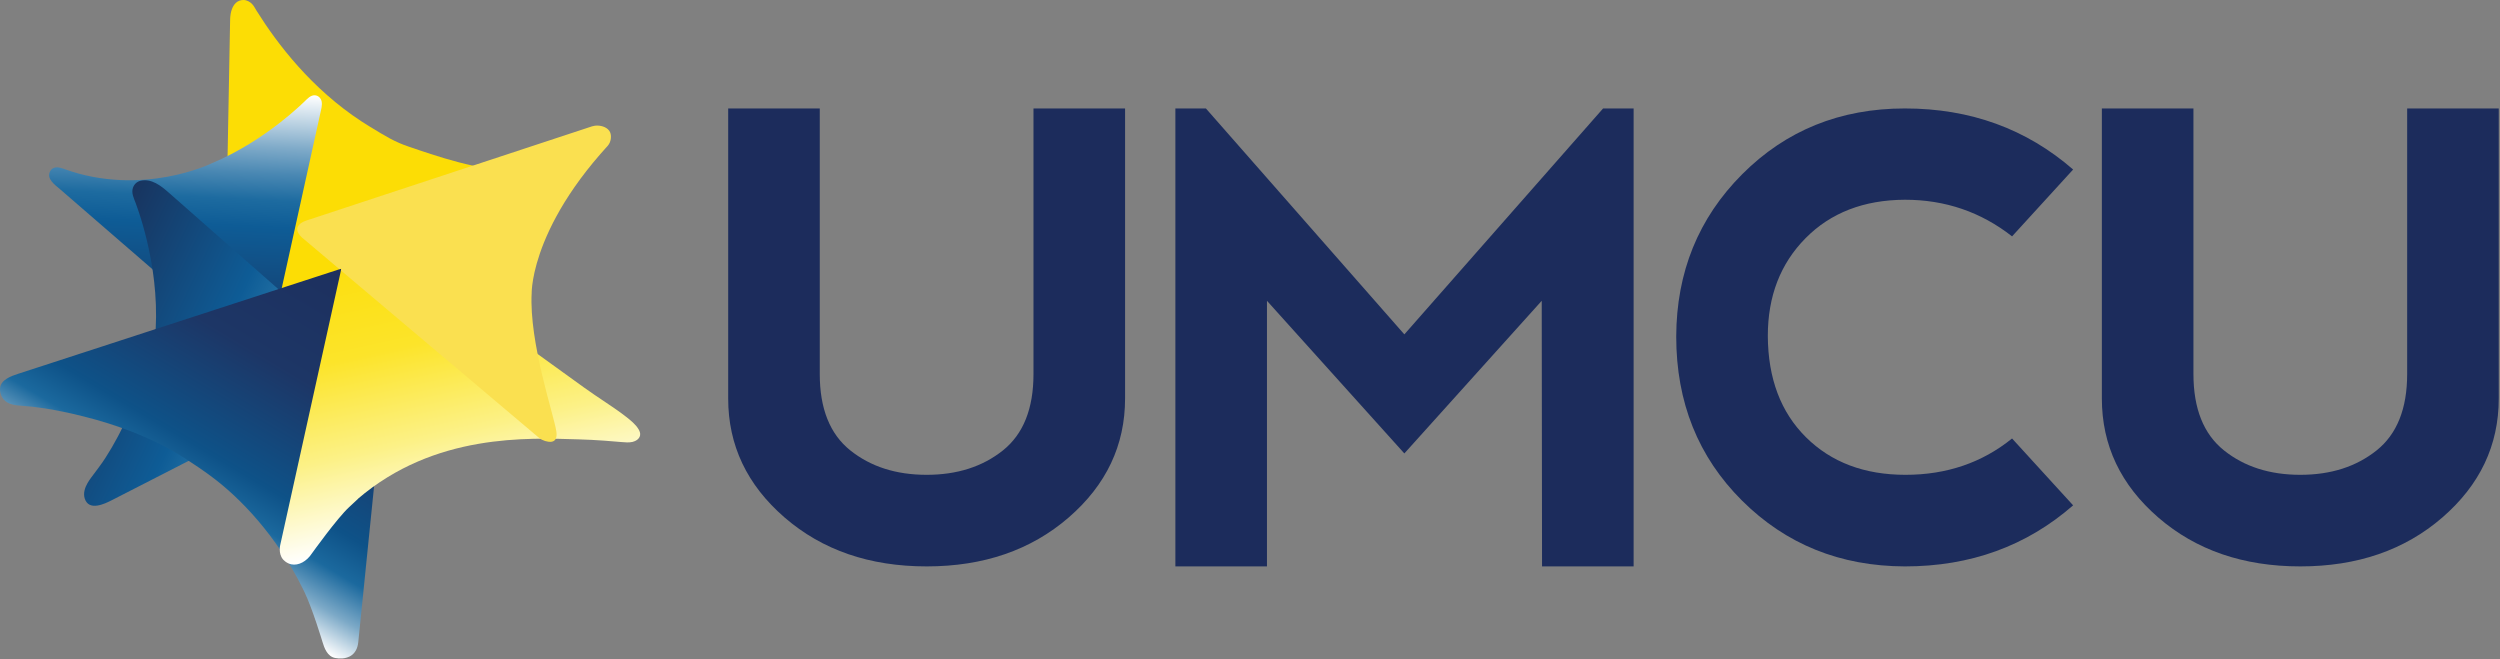 <svg xmlns="http://www.w3.org/2000/svg" xmlns:xlink="http://www.w3.org/1999/xlink" xmlns:serif="http://www.serif.com/" width="100%" height="100%" viewBox="0 0 1369 361" xml:space="preserve" style="fill-rule:evenodd;clip-rule:evenodd;stroke-linejoin:round;stroke-miterlimit:2;"><rect x="0" y="0" width="1369" height="361" fill="#808080" stroke="none"/><path d="M283.145,103.921c-53.546,24.121 -107.092,48.237 -160.637,72.358l2.162,-93.333c0.029,-1.521 0.058,-3.046 0.083,-4.567c0.075,-3.875 0.146,-7.754 0.217,-11.629c0.096,-5.196 0.192,-10.392 0.292,-15.587c0.1,-5.484 0.2,-10.967 0.304,-16.446c0.087,-4.734 0.175,-9.471 0.262,-14.205c0.042,-2.316 0.084,-4.629 0.134,-6.941c0.046,-2.029 -0.004,-4.067 0.362,-6.067c0.529,-2.837 1.834,-6.012 4.742,-7.108c0.721,-0.275 1.492,-0.396 2.262,-0.396c1.809,-0.004 3.555,0.963 4.771,2.258c0.984,1.046 1.65,2.425 2.409,3.638c1.491,2.387 3.025,4.746 4.604,7.079c1.716,2.542 3.487,5.054 5.308,7.529c1.954,2.65 3.967,5.259 6.038,7.821c2.191,2.713 4.45,5.371 6.775,7.967c2.437,2.725 4.95,5.379 7.537,7.962c2.692,2.684 5.463,5.288 8.317,7.8c2.95,2.6 5.983,5.1 9.104,7.492c3.221,2.467 6.525,4.812 9.921,7.029c1.279,0.838 2.575,1.654 3.879,2.454c9.442,5.775 14.162,8.667 21.8,11.263c12.975,4.412 40.479,14.171 57.575,12.533c1.012,-0.096 5.45,1.108 6.217,2.746c1.112,2.387 1.779,5.971 -4.438,8.35Z" style="fill:#fcdd05;fill-rule:nonzero;"></path><path d="M35.403,92.617l-0.908,-0.3c-4.608,-1.771 -6.425,0.287 -7.017,1.416c-2.262,4.209 2.655,7.5 5.467,9.934c1.908,1.654 3.821,3.308 5.729,4.966c2.604,2.25 5.204,4.505 7.804,6.759c3.142,2.716 6.284,5.437 9.425,8.162c3.53,3.054 7.059,6.113 10.592,9.171c3.767,3.258 7.533,6.525 11.3,9.788c3.854,3.337 7.708,6.675 11.563,10.012c3.791,3.283 7.579,6.567 11.37,9.846c3.575,3.1 7.15,6.192 10.725,9.287c3.205,2.78 6.413,5.559 9.621,8.338c2.692,2.329 5.384,4.662 8.075,6.992c2.021,1.75 4.042,3.504 6.067,5.254c1.2,1.041 2.404,2.083 3.608,3.125c0.275,0.241 0.55,0.475 0.825,0.712c0,0 5.434,4.434 6.704,-2.375c0.159,-0.725 0.321,-1.45 0.48,-2.175c0.445,-2.016 0.891,-4.037 1.337,-6.054c0.679,-3.087 1.363,-6.175 2.042,-9.258c0.866,-3.921 1.729,-7.846 2.596,-11.767c1,-4.529 2,-9.062 3,-13.592c1.083,-4.912 2.166,-9.825 3.25,-14.733c1.116,-5.062 2.237,-10.125 3.354,-15.183c1.096,-4.988 2.196,-9.967 3.296,-14.954c1.033,-4.675 2.066,-9.35 3.095,-14.03c0.913,-4.141 1.83,-8.283 2.742,-12.425c0.746,-3.375 1.492,-6.75 2.238,-10.129c0.525,-2.383 1.054,-4.771 1.575,-7.15c0.466,-2.104 1.141,-4.304 0.812,-6.475c-0.287,-1.9 -1.825,-3.512 -3.787,-3.604c-2.296,-0.112 -4.125,1.929 -5.625,3.388c-0.905,0.883 -1.825,1.75 -2.759,2.604c-3.462,3.166 -7.071,6.183 -10.779,9.062c-5.367,4.167 -10.958,8.05 -16.754,11.6c-6.579,4.025 -13.433,7.613 -20.542,10.608c0,0 -38.079,18.626 -80.875,3.059l0.354,0.121Z" style="fill:url(#_Linear1);"></path><path d="M49.949,261.492c2.609,-3.529 5.334,-6.959 7.713,-10.65c2.441,-3.788 4.708,-7.684 6.821,-11.667c0.4,-0.758 0.795,-1.521 1.187,-2.279c3.133,-6.121 5.917,-12.421 8.408,-18.829c2.163,-5.559 4.1,-11.204 5.834,-16.913c1.312,-4.329 2.508,-8.7 3.566,-13.1c0.588,-2.45 1.142,-4.908 1.617,-7.375c0.058,-0.308 0.158,-0.637 0.175,-0.95c0.446,-8.616 0.088,-17.266 -0.896,-25.833c-0.85,-7.396 -2.166,-14.733 -3.887,-21.975c-1.267,-5.333 -2.75,-10.617 -4.479,-15.821c-0.542,-1.637 -1.109,-3.267 -1.709,-4.883c-0.987,-2.659 -2.487,-5.484 -1.508,-8.367c0.662,-1.954 2.171,-3.396 4.196,-3.871c5.9,-1.391 11.221,2.813 15.35,6.45c2.016,1.775 4.029,3.55 6.046,5.325c2.725,2.396 5.45,4.8 8.179,7.196c3.271,2.883 6.541,5.763 9.812,8.646c3.659,3.221 7.313,6.437 10.971,9.654c3.875,3.417 7.75,6.829 11.629,10.242c3.934,3.462 7.867,6.929 11.804,10.391c3.83,3.371 7.655,6.742 11.484,10.113c3.562,3.137 7.125,6.271 10.683,9.408c3.129,2.754 6.263,5.509 9.392,8.267c2.533,2.233 5.071,4.467 7.604,6.696c1.779,1.566 3.558,3.133 5.337,4.7c0.855,0.754 1.713,1.508 2.571,2.266c0.054,0.046 0.104,0.105 0.163,0.138c4.471,2.717 0.391,5.217 0.391,5.217c-1.108,0.566 -2.212,1.133 -3.32,1.7c-3.03,1.55 -6.063,3.1 -9.092,4.654c-4.521,2.312 -9.038,4.629 -13.558,6.937c-5.575,2.859 -11.15,5.713 -16.73,8.567c-6.2,3.175 -12.395,6.35 -18.595,9.521c-6.388,3.271 -12.78,6.541 -19.167,9.812c-6.146,3.15 -12.292,6.292 -18.442,9.438c-5.466,2.8 -10.937,5.6 -16.408,8.4c-4.358,2.233 -8.717,4.462 -13.075,6.696c-2.842,1.454 -5.688,2.891 -8.517,4.358c-4.371,2.275 -12.883,6.283 -15.121,-0.821c-0.891,-2.846 0.121,-5.937 1.55,-8.417c0.613,-1.062 1.3,-2.066 2.021,-3.041Z" style="fill:url(#_Linear2);"></path><path d="M176.52,351.296c1.092,3.629 2.721,8.146 6.946,8.996c2.658,0.533 5.637,0.416 8.1,-0.867c2.975,-1.562 4.296,-4.529 4.621,-7.75c0.05,-0.487 0.1,-0.975 0.15,-1.458c0.058,-0.613 0.121,-1.229 0.183,-1.838c0.075,-0.737 0.15,-1.475 0.225,-2.208c0.088,-0.85 0.171,-1.7 0.258,-2.55c0.096,-0.958 0.196,-1.925 0.292,-2.883c0.108,-1.063 0.217,-2.13 0.325,-3.196c0.121,-1.163 0.238,-2.329 0.354,-3.492c0.125,-1.258 0.254,-2.512 0.384,-3.767c0.133,-1.345 0.27,-2.691 0.408,-4.033c0.142,-1.425 0.287,-2.85 0.433,-4.275c0.15,-1.5 0.304,-3 0.459,-4.5c0.158,-1.571 0.316,-3.142 0.475,-4.712c0.166,-1.634 0.333,-3.267 0.495,-4.9c0.171,-1.692 0.346,-3.388 0.517,-5.08c0.175,-1.745 0.354,-3.491 0.529,-5.237c0.184,-1.788 0.367,-3.583 0.546,-5.375c0.188,-1.833 0.375,-3.667 0.558,-5.5c0.188,-1.867 0.38,-3.733 0.571,-5.604c0.192,-1.896 0.384,-3.796 0.575,-5.692c0.196,-1.921 0.392,-3.842 0.588,-5.767c0.191,-1.937 0.391,-3.875 0.587,-5.816c0.2,-1.95 0.396,-3.904 0.596,-5.854c0.196,-1.959 0.396,-3.917 0.592,-5.875c0.2,-1.959 0.4,-3.917 0.596,-5.875c0.2,-1.959 0.4,-3.909 0.595,-5.863c0.196,-1.946 0.396,-3.887 0.592,-5.829c0.196,-1.925 0.392,-3.854 0.588,-5.779c0.191,-1.904 0.383,-3.809 0.579,-5.713c0.191,-1.875 0.379,-3.754 0.571,-5.629c0.183,-1.842 0.37,-3.687 0.558,-5.529c0.183,-1.804 0.367,-3.604 0.55,-5.408c0.179,-1.759 0.358,-3.517 0.537,-5.271c0.171,-1.709 0.346,-3.413 0.517,-5.121c0.167,-1.65 0.333,-3.3 0.5,-4.946c0.163,-1.587 0.325,-3.175 0.483,-4.762c0.155,-1.517 0.309,-3.038 0.463,-4.559c0.146,-1.441 0.296,-2.887 0.442,-4.329c0.137,-1.367 0.275,-2.733 0.412,-4.096c0.133,-1.279 0.258,-2.558 0.392,-3.837c0.116,-1.188 0.241,-2.375 0.362,-3.563c0.109,-1.091 0.221,-2.183 0.329,-3.271c0.1,-0.991 0.2,-1.975 0.3,-2.966c0.088,-0.879 0.18,-1.759 0.267,-2.638c0.079,-0.762 0.154,-1.529 0.233,-2.291c0.434,-4.259 1.642,-10.65 -2.512,-13.767c-2.029,-1.525 -4.713,-1.167 -6.954,-0.354c-0.829,0.271 -1.659,0.537 -2.488,0.808c-2.329,0.758 -4.662,1.521 -6.991,2.279c-3.609,1.171 -7.217,2.346 -10.825,3.521c-4.655,1.513 -9.309,3.029 -13.963,4.546c-5.479,1.779 -10.954,3.562 -16.429,5.342c-6.071,1.979 -12.138,3.954 -18.208,5.929c-6.438,2.091 -12.871,4.187 -19.305,6.283c-6.575,2.138 -13.15,4.275 -19.72,6.417c-6.484,2.112 -12.971,4.221 -19.455,6.329c-6.166,2.008 -12.337,4.017 -18.504,6.025c-5.625,1.829 -11.246,3.658 -16.871,5.487c-4.854,1.58 -9.708,3.163 -14.558,4.742c-3.854,1.25 -7.708,2.504 -11.562,3.758c-2.625,0.855 -5.255,1.713 -7.88,2.567c-3.704,1.204 -9.612,3.225 -9.912,7.975c-0.158,2.575 0.867,5.254 2.883,6.938c2.375,1.987 5.746,2.37 8.717,2.562c4.262,0.283 8.496,0.779 12.717,1.433c7.12,1.109 14.175,2.625 21.166,4.367c9.284,2.313 18.438,5.163 27.342,8.671c9.779,3.854 19.267,8.5 28.125,14.171c5.037,3.221 10.05,6.6 14.85,10.166c2.062,1.525 4.071,3.121 6.037,4.767c2.167,1.808 4.28,3.683 6.342,5.613c2.229,2.091 4.404,4.245 6.517,6.458c2.266,2.367 4.458,4.8 6.587,7.296c2.254,2.641 4.429,5.354 6.529,8.125c2.209,2.916 4.33,5.904 6.359,8.954c2.125,3.187 4.15,6.446 6.066,9.767c2.005,3.466 3.896,7 5.663,10.587c0.271,0.55 0.542,1.104 0.808,1.658c4.425,9.213 9.792,27.075 9.796,27.088Z" style="fill:url(#_Linear3);"></path><path d="M195.866,273.254c42.146,-36.15 93.429,-33.437 120.95,-32.662c4.742,0.137 9.479,0.371 14.204,0.721c3.042,0.229 6.075,0.516 9.113,0.741c2.07,0.154 4.212,0.417 6.258,-0.066c1.804,-0.421 3.771,-1.65 4.125,-3.609c0.212,-1.154 -0.25,-2.316 -0.833,-3.296c-1.646,-2.766 -4.375,-4.92 -6.875,-6.879c-3.567,-2.791 -7.338,-5.321 -11.096,-7.846c-3.992,-2.683 -8,-5.337 -11.9,-8.154l-117.938,-85.116c-3.546,-2.442 -8.004,-4.238 -10.912,1.758l-37.479,169.475c-0,-0 -1.234,4.575 1.387,7.879c0.15,0.183 1.846,2.25 4.667,2.829c3.925,0.817 8.4,-1.579 11.262,-5.983c0,-0 13.842,-19.342 20.409,-25.367c6.566,-6.025 4.658,-4.425 4.658,-4.425Z" style="fill:url(#_Linear4);"></path><path d="M325.72,68.846c-0.537,0.071 -1.071,0.192 -1.592,0.362c-0.575,0.192 -1.145,0.379 -1.72,0.567c-0.767,0.254 -1.534,0.504 -2.296,0.758c-0.946,0.313 -1.892,0.625 -2.838,0.938c-1.116,0.362 -2.229,0.733 -3.341,1.1c-1.267,0.417 -2.534,0.833 -3.8,1.254c-1.409,0.463 -2.821,0.929 -4.23,1.392c-1.537,0.508 -3.079,1.016 -4.616,1.525c-1.654,0.546 -3.313,1.091 -4.967,1.637c-1.762,0.579 -3.521,1.163 -5.279,1.742c-1.854,0.608 -3.704,1.221 -5.554,1.829c-1.934,0.638 -3.863,1.275 -5.792,1.913c-2,0.658 -3.996,1.316 -5.996,1.975c-2.05,0.675 -4.1,1.354 -6.154,2.029c-2.092,0.691 -4.183,1.379 -6.279,2.071c-2.121,0.7 -4.242,1.4 -6.363,2.1c-2.137,0.704 -4.279,1.408 -6.416,2.112c-2.138,0.708 -4.284,1.413 -6.425,2.121c-2.129,0.704 -4.263,1.408 -6.396,2.108c-2.113,0.7 -4.225,1.396 -6.333,2.092c-2.08,0.683 -4.155,1.367 -6.234,2.054c-2.029,0.667 -4.062,1.338 -6.091,2.008c-1.975,0.65 -3.946,1.3 -5.917,1.95c-1.896,0.625 -3.796,1.255 -5.7,1.88c-1.813,0.6 -3.629,1.2 -5.446,1.795c-1.717,0.567 -3.437,1.134 -5.154,1.7c-1.608,0.53 -3.217,1.063 -4.829,1.592c-1.488,0.492 -2.975,0.983 -4.459,1.471c-1.354,0.446 -2.708,0.896 -4.058,1.342c-1.208,0.395 -2.412,0.791 -3.617,1.191c-1.045,0.342 -2.091,0.688 -3.137,1.034c-0.875,0.287 -1.746,0.575 -2.621,0.862c-0.687,0.229 -1.375,0.454 -2.062,0.683c-0.492,0.159 -0.984,0.321 -1.475,0.484c-0.28,0.096 -0.559,0.187 -0.842,0.279c-0.063,0.021 -0.129,0.046 -0.196,0.067c0,-0 -8.825,2.67 -2.35,9.02l20.763,17.546l1.012,-0.329l-0.221,1c0.117,0.096 0.234,0.196 0.35,0.292c0.338,0.287 0.679,0.575 1.017,0.858c0.546,0.463 1.092,0.921 1.633,1.383c0.738,0.621 1.471,1.242 2.209,1.863c0.908,0.771 1.82,1.537 2.729,2.308c1.071,0.904 2.141,1.809 3.208,2.713c1.213,1.025 2.425,2.05 3.642,3.075c1.341,1.133 2.683,2.266 4.021,3.4c1.454,1.229 2.908,2.458 4.362,3.683c1.55,1.313 3.1,2.621 4.65,3.929c1.629,1.379 3.263,2.759 4.892,4.134c1.691,1.437 3.391,2.866 5.083,4.3c1.746,1.479 3.492,2.95 5.238,4.425c1.779,1.504 3.558,3.004 5.337,4.512c1.796,1.517 3.592,3.033 5.392,4.554c1.796,1.521 3.596,3.038 5.396,4.559c1.783,1.512 3.57,3.02 5.358,4.525c1.754,1.487 3.508,2.97 5.267,4.458c1.712,1.442 3.425,2.892 5.137,4.337c1.65,1.392 3.3,2.788 4.954,4.184c1.575,1.333 3.146,2.662 4.725,3.996c1.484,1.254 2.967,2.508 4.45,3.762c1.375,1.158 2.75,2.321 4.125,3.488c1.254,1.058 2.504,2.112 3.759,3.17c1.112,0.942 2.225,1.888 3.341,2.825c0.959,0.809 1.917,1.621 2.875,2.43c0.788,0.666 1.575,1.333 2.363,2.004c0.604,0.508 1.208,1.016 1.808,1.525c0.867,0.729 1.754,1.521 2.792,2.037c1.1,0.554 2.312,0.904 3.525,1.079c1.641,0.234 3.391,-0.116 4.083,-1.8c0.508,-1.233 0.413,-2.67 0.221,-3.958c-1.25,-8.671 -15.008,-48.621 -13.488,-75.767c0.009,-0.158 0,-0.32 0.005,-0.479c0.012,-0.475 0.041,-0.946 0.075,-1.421c0.058,-0.775 0.133,-1.55 0.229,-2.32c0.125,-1.063 0.283,-2.117 0.466,-3.171c0.23,-1.334 0.496,-2.659 0.792,-3.979c0.358,-1.588 0.767,-3.167 1.208,-4.738c0.521,-1.833 1.092,-3.654 1.709,-5.458c0.704,-2.063 1.471,-4.109 2.287,-6.129c0.925,-2.28 1.917,-4.53 2.967,-6.755c1.171,-2.483 2.417,-4.929 3.721,-7.337c1.45,-2.671 2.975,-5.296 4.566,-7.879c1.755,-2.842 3.592,-5.629 5.5,-8.367c2.088,-3 4.263,-5.937 6.513,-8.817c2.454,-3.141 5,-6.212 7.621,-9.22c0.812,-0.938 1.637,-1.867 2.471,-2.788c1.02,-1.137 2.125,-2.137 2.7,-3.608c0.562,-1.438 0.758,-3.079 0.412,-4.596c-0.65,-2.825 -3.575,-4.175 -6.217,-4.492c-0.816,-0.096 -1.641,-0.096 -2.458,0.017Z" style="fill:#fae050;fill-rule:nonzero;"></path><path d="M448.903,59.388l0,145.445c0,18.95 5.575,32.884 16.725,41.8c11.138,8.913 25.075,13.375 41.792,13.375c16.713,0 30.65,-4.462 41.792,-13.375c11.15,-8.916 16.721,-22.85 16.721,-41.8l-0,-145.445l50.154,-0l-0,158.82c-0,25.642 -10.309,47.371 -30.925,65.205c-20.621,17.829 -46.538,26.75 -77.742,26.75c-31.208,-0 -57.125,-8.921 -77.742,-26.75c-20.62,-17.834 -30.929,-39.563 -30.929,-65.205l0,-158.82l50.154,-0Z" style="fill:#1c2c5c;fill-rule:nonzero;"></path><path d="M643.633,310.163l-0,-250.775l16.716,-0l108.671,123.716l108.829,-123.716l16.725,-0l0,250.775l-50.154,-0l-0.171,-145.45l-75.229,83.591l-75.233,-83.591l-0,145.45l-50.154,-0Z" style="fill:#1c2c5c;fill-rule:nonzero;"></path><path d="M953.933,274.129c-24.017,-23.904 -36.03,-53.858 -36.03,-89.854c0.113,-35.217 12.15,-64.842 36.113,-88.858c23.958,-24.017 53.667,-36.029 89.104,-36.029c35.779,-0 66.488,11.145 92.121,33.437l-33.433,36.608c-17.055,-13.37 -36.613,-20.058 -58.688,-20.058c-22.508,0.113 -40.65,7.133 -54.408,21.063c-13.767,13.937 -20.654,31.766 -20.654,53.504c0.112,23.291 7.079,41.791 20.9,55.5c13.82,13.708 31.991,20.566 54.504,20.566c22.512,0 41.958,-6.633 58.346,-19.9l33.433,36.617c-25.525,22.292 -56.233,33.438 -92.121,33.438c-35.437,-0.113 -65.171,-12.121 -89.187,-36.034Z" style="fill:#1c2c5c;fill-rule:nonzero;"></path><path d="M1201.13,59.388l-0,145.445c-0,18.95 5.575,32.884 16.725,41.8c11.137,8.913 25.07,13.375 41.791,13.375c16.717,0 30.646,-4.462 41.792,-13.375c11.146,-8.916 16.721,-22.85 16.721,-41.8l-0,-145.445l50.154,-0l-0,158.82c-0,25.642 -10.312,47.371 -30.929,65.205c-20.617,17.829 -46.534,26.75 -77.738,26.75c-31.208,-0 -57.125,-8.921 -77.741,-26.75c-20.621,-17.834 -30.93,-39.563 -30.93,-65.205l0,-158.82l50.155,-0Z" style="fill:#1c2c5c;fill-rule:nonzero;"></path><defs><linearGradient id="_Linear1" x1="0" y1="0" x2="1" y2="0" gradientUnits="userSpaceOnUse" gradientTransform="matrix(-6.976,146.39,-146.39,-6.976,102.898,48.861)"><stop offset="0" style="stop-color:#fff;stop-opacity:1"></stop><stop offset="0.2" style="stop-color:#80abc9;stop-opacity:1"></stop><stop offset="0.3" style="stop-color:#4a88b3;stop-opacity:1"></stop><stop offset="0.4" style="stop-color:#1d6ba0;stop-opacity:1"></stop><stop offset="0.5" style="stop-color:#0e5c96;stop-opacity:1"></stop><stop offset="1" style="stop-color:#19335f;stop-opacity:1"></stop></linearGradient><linearGradient id="_Linear2" x1="0" y1="0" x2="1" y2="0" gradientUnits="userSpaceOnUse" gradientTransform="matrix(-142.127,-67.877,67.877,-142.127,180.588,242.503)"><stop offset="0" style="stop-color:#fff;stop-opacity:1"></stop><stop offset="0.2" style="stop-color:#80abc9;stop-opacity:1"></stop><stop offset="0.3" style="stop-color:#4a88b3;stop-opacity:1"></stop><stop offset="0.4" style="stop-color:#1d6ba0;stop-opacity:1"></stop><stop offset="0.5" style="stop-color:#0e5c96;stop-opacity:1"></stop><stop offset="1" style="stop-color:#18345f;stop-opacity:1"></stop></linearGradient><linearGradient id="_Linear3" x1="0" y1="0" x2="1" y2="0" gradientUnits="userSpaceOnUse" gradientTransform="matrix(104.621,-175.307,175.307,104.621,86.196,302.669)"><stop offset="0" style="stop-color:#fff;stop-opacity:1"></stop><stop offset="0.1" style="stop-color:#7ca9c7;stop-opacity:1"></stop><stop offset="0.2" style="stop-color:#1b699e;stop-opacity:1"></stop><stop offset="0.3" style="stop-color:#0e5288;stop-opacity:1"></stop><stop offset="0.6" style="stop-color:#1d3666;stop-opacity:1"></stop><stop offset="1" style="stop-color:#1d2e5c;stop-opacity:1"></stop></linearGradient><linearGradient id="_Linear4" x1="0" y1="0" x2="1" y2="0" gradientUnits="userSpaceOnUse" gradientTransform="matrix(-37.654,-168.456,168.456,-37.654,256.009,288.175)"><stop offset="0" style="stop-color:#fff;stop-opacity:1"></stop><stop offset="0.3" style="stop-color:#fcf186;stop-opacity:1"></stop><stop offset="0.6" style="stop-color:#fce42a;stop-opacity:1"></stop><stop offset="1" style="stop-color:#fcdd05;stop-opacity:1"></stop></linearGradient></defs></svg>
